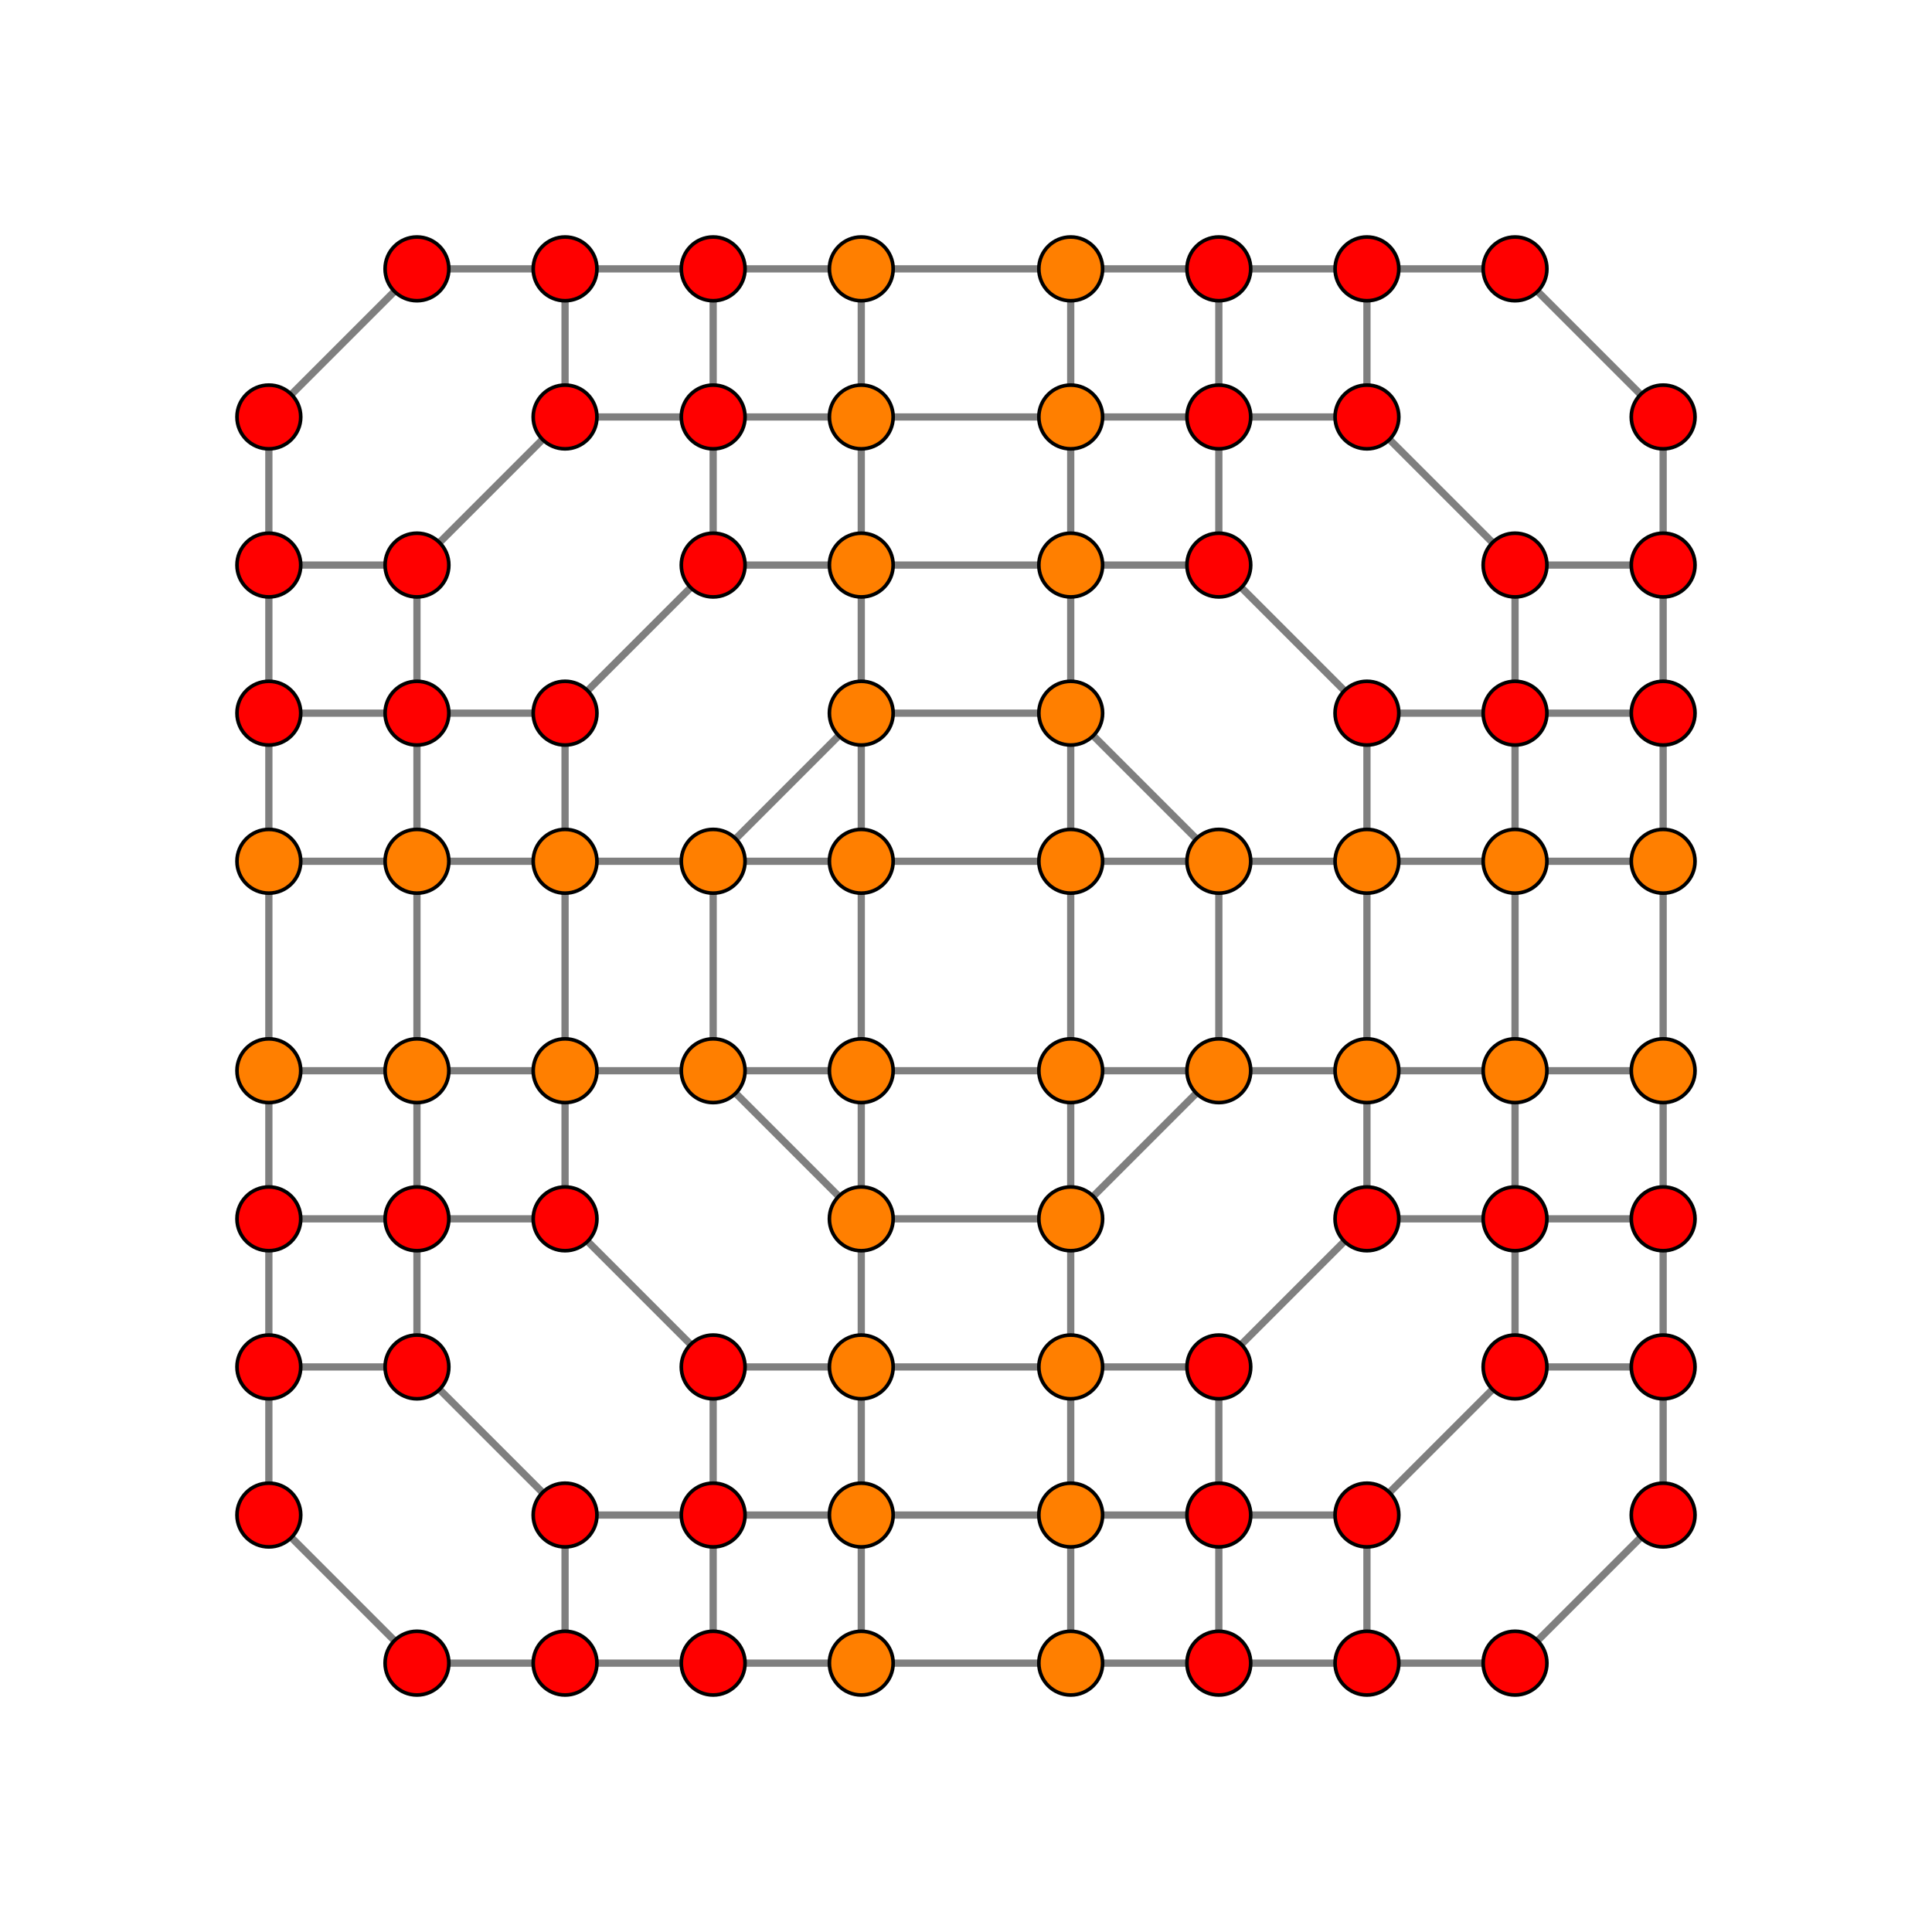 <?xml version="1.0" encoding="UTF-8" standalone="no"?>
<svg
xmlns="http://www.w3.org/2000/svg"
version="1.0"
width="1600" height="1600"
id="6-cube_t02345_B2.svg">
<g style="stroke:#000000;stroke-width:6.0;stroke-opacity:0.50;">
<line x1="1377.345" y1="1254.691" x2="1377.345" y2="1254.691"/>
<line x1="1377.345" y1="1254.691" x2="1377.345" y2="1132.037"/>
<line x1="1377.345" y1="1254.691" x2="1254.691" y2="1377.345"/>
<line x1="222.655" y1="1254.691" x2="222.655" y2="1254.691"/>
<line x1="222.655" y1="1254.691" x2="222.655" y2="1132.037"/>
<line x1="222.655" y1="1254.691" x2="345.309" y2="1377.345"/>
<line x1="1377.345" y1="345.309" x2="1377.345" y2="345.309"/>
<line x1="1377.345" y1="345.309" x2="1377.345" y2="467.963"/>
<line x1="1377.345" y1="345.309" x2="1254.691" y2="222.655"/>
<line x1="222.655" y1="345.309" x2="222.655" y2="345.309"/>
<line x1="222.655" y1="345.309" x2="222.655" y2="467.963"/>
<line x1="222.655" y1="345.309" x2="345.309" y2="222.655"/>
<line x1="1377.345" y1="1132.037" x2="1377.345" y2="1132.037"/>
<line x1="1377.345" y1="1132.037" x2="1377.345" y2="1009.383"/>
<line x1="1377.345" y1="1132.037" x2="1254.691" y2="1132.037"/>
<line x1="222.655" y1="1132.037" x2="222.655" y2="1132.037"/>
<line x1="222.655" y1="1132.037" x2="222.655" y2="1009.383"/>
<line x1="222.655" y1="1132.037" x2="345.309" y2="1132.037"/>
<line x1="1377.345" y1="467.963" x2="1377.345" y2="467.963"/>
<line x1="1377.345" y1="467.963" x2="1377.345" y2="590.617"/>
<line x1="1377.345" y1="467.963" x2="1254.691" y2="467.963"/>
<line x1="222.655" y1="467.963" x2="222.655" y2="467.963"/>
<line x1="222.655" y1="467.963" x2="222.655" y2="590.617"/>
<line x1="222.655" y1="467.963" x2="345.309" y2="467.963"/>
<line x1="1377.345" y1="1009.383" x2="1377.345" y2="1009.383"/>
<line x1="1377.345" y1="1009.383" x2="1377.345" y2="886.729"/>
<line x1="1377.345" y1="1009.383" x2="1254.691" y2="1009.383"/>
<line x1="222.655" y1="1009.383" x2="222.655" y2="1009.383"/>
<line x1="222.655" y1="1009.383" x2="222.655" y2="886.729"/>
<line x1="222.655" y1="1009.383" x2="345.309" y2="1009.383"/>
<line x1="1377.345" y1="590.617" x2="1377.345" y2="590.617"/>
<line x1="1377.345" y1="590.617" x2="1377.345" y2="713.271"/>
<line x1="1377.345" y1="590.617" x2="1254.691" y2="590.617"/>
<line x1="222.655" y1="590.617" x2="222.655" y2="590.617"/>
<line x1="222.655" y1="590.617" x2="222.655" y2="713.271"/>
<line x1="222.655" y1="590.617" x2="345.309" y2="590.617"/>
<line x1="1377.345" y1="886.729" x2="1377.345" y2="713.271"/>
<line x1="1377.345" y1="886.729" x2="1377.345" y2="886.729"/>
<line x1="1377.345" y1="886.729" x2="1254.691" y2="886.729"/>
<line x1="222.655" y1="886.729" x2="222.655" y2="713.271"/>
<line x1="222.655" y1="886.729" x2="222.655" y2="886.729"/>
<line x1="222.655" y1="886.729" x2="345.309" y2="886.729"/>
<line x1="1377.345" y1="713.271" x2="1377.345" y2="713.271"/>
<line x1="1377.345" y1="713.271" x2="1254.691" y2="713.271"/>
<line x1="222.655" y1="713.271" x2="222.655" y2="713.271"/>
<line x1="222.655" y1="713.271" x2="345.309" y2="713.271"/>
<line x1="1254.691" y1="1377.345" x2="1254.691" y2="1377.345"/>
<line x1="1254.691" y1="1377.345" x2="1132.037" y2="1377.345"/>
<line x1="345.309" y1="1377.345" x2="345.309" y2="1377.345"/>
<line x1="345.309" y1="1377.345" x2="467.963" y2="1377.345"/>
<line x1="1254.691" y1="222.655" x2="1254.691" y2="222.655"/>
<line x1="1254.691" y1="222.655" x2="1132.037" y2="222.655"/>
<line x1="345.309" y1="222.655" x2="345.309" y2="222.655"/>
<line x1="345.309" y1="222.655" x2="467.963" y2="222.655"/>
<line x1="1254.691" y1="1132.037" x2="1254.691" y2="1132.037"/>
<line x1="1254.691" y1="1132.037" x2="1254.691" y2="1009.383"/>
<line x1="1254.691" y1="1132.037" x2="1132.037" y2="1254.691"/>
<line x1="345.309" y1="1132.037" x2="345.309" y2="1132.037"/>
<line x1="345.309" y1="1132.037" x2="345.309" y2="1009.383"/>
<line x1="345.309" y1="1132.037" x2="467.963" y2="1254.691"/>
<line x1="1254.691" y1="467.963" x2="1254.691" y2="467.963"/>
<line x1="1254.691" y1="467.963" x2="1254.691" y2="590.617"/>
<line x1="1254.691" y1="467.963" x2="1132.037" y2="345.309"/>
<line x1="345.309" y1="467.963" x2="345.309" y2="467.963"/>
<line x1="345.309" y1="467.963" x2="345.309" y2="590.617"/>
<line x1="345.309" y1="467.963" x2="467.963" y2="345.309"/>
<line x1="1254.691" y1="1009.383" x2="1254.691" y2="1009.383"/>
<line x1="1254.691" y1="1009.383" x2="1254.691" y2="886.729"/>
<line x1="1254.691" y1="1009.383" x2="1132.037" y2="1009.383"/>
<line x1="345.309" y1="1009.383" x2="345.309" y2="1009.383"/>
<line x1="345.309" y1="1009.383" x2="345.309" y2="886.729"/>
<line x1="345.309" y1="1009.383" x2="467.963" y2="1009.383"/>
<line x1="1254.691" y1="590.617" x2="1254.691" y2="590.617"/>
<line x1="1254.691" y1="590.617" x2="1254.691" y2="713.271"/>
<line x1="1254.691" y1="590.617" x2="1132.037" y2="590.617"/>
<line x1="345.309" y1="590.617" x2="345.309" y2="590.617"/>
<line x1="345.309" y1="590.617" x2="345.309" y2="713.271"/>
<line x1="345.309" y1="590.617" x2="467.963" y2="590.617"/>
<line x1="1254.691" y1="886.729" x2="1254.691" y2="713.271"/>
<line x1="1254.691" y1="886.729" x2="1254.691" y2="886.729"/>
<line x1="1254.691" y1="886.729" x2="1132.037" y2="886.729"/>
<line x1="345.309" y1="886.729" x2="345.309" y2="713.271"/>
<line x1="345.309" y1="886.729" x2="345.309" y2="886.729"/>
<line x1="345.309" y1="886.729" x2="467.963" y2="886.729"/>
<line x1="1254.691" y1="713.271" x2="1254.691" y2="713.271"/>
<line x1="1254.691" y1="713.271" x2="1132.037" y2="713.271"/>
<line x1="345.309" y1="713.271" x2="345.309" y2="713.271"/>
<line x1="345.309" y1="713.271" x2="467.963" y2="713.271"/>
<line x1="1132.037" y1="1377.345" x2="1132.037" y2="1377.345"/>
<line x1="1132.037" y1="1377.345" x2="1132.037" y2="1254.691"/>
<line x1="1132.037" y1="1377.345" x2="1009.383" y2="1377.345"/>
<line x1="467.963" y1="1377.345" x2="467.963" y2="1377.345"/>
<line x1="467.963" y1="1377.345" x2="467.963" y2="1254.691"/>
<line x1="467.963" y1="1377.345" x2="590.617" y2="1377.345"/>
<line x1="1132.037" y1="222.655" x2="1132.037" y2="222.655"/>
<line x1="1132.037" y1="222.655" x2="1132.037" y2="345.309"/>
<line x1="1132.037" y1="222.655" x2="1009.383" y2="222.655"/>
<line x1="467.963" y1="222.655" x2="467.963" y2="222.655"/>
<line x1="467.963" y1="222.655" x2="467.963" y2="345.309"/>
<line x1="467.963" y1="222.655" x2="590.617" y2="222.655"/>
<line x1="1132.037" y1="1254.691" x2="1132.037" y2="1254.691"/>
<line x1="1132.037" y1="1254.691" x2="1009.383" y2="1254.691"/>
<line x1="467.963" y1="1254.691" x2="467.963" y2="1254.691"/>
<line x1="467.963" y1="1254.691" x2="590.617" y2="1254.691"/>
<line x1="1132.037" y1="345.309" x2="1132.037" y2="345.309"/>
<line x1="1132.037" y1="345.309" x2="1009.383" y2="345.309"/>
<line x1="467.963" y1="345.309" x2="467.963" y2="345.309"/>
<line x1="467.963" y1="345.309" x2="590.617" y2="345.309"/>
<line x1="1132.037" y1="1009.383" x2="1132.037" y2="1009.383"/>
<line x1="1132.037" y1="1009.383" x2="1132.037" y2="886.729"/>
<line x1="1132.037" y1="1009.383" x2="1009.383" y2="1132.037"/>
<line x1="467.963" y1="1009.383" x2="467.963" y2="1009.383"/>
<line x1="467.963" y1="1009.383" x2="467.963" y2="886.729"/>
<line x1="467.963" y1="1009.383" x2="590.617" y2="1132.037"/>
<line x1="1132.037" y1="590.617" x2="1132.037" y2="590.617"/>
<line x1="1132.037" y1="590.617" x2="1132.037" y2="713.271"/>
<line x1="1132.037" y1="590.617" x2="1009.383" y2="467.963"/>
<line x1="467.963" y1="590.617" x2="467.963" y2="590.617"/>
<line x1="467.963" y1="590.617" x2="467.963" y2="713.271"/>
<line x1="467.963" y1="590.617" x2="590.617" y2="467.963"/>
<line x1="1132.037" y1="886.729" x2="1132.037" y2="713.271"/>
<line x1="1132.037" y1="886.729" x2="1132.037" y2="886.729"/>
<line x1="1132.037" y1="886.729" x2="1009.383" y2="886.729"/>
<line x1="467.963" y1="886.729" x2="467.963" y2="713.271"/>
<line x1="467.963" y1="886.729" x2="467.963" y2="886.729"/>
<line x1="467.963" y1="886.729" x2="590.617" y2="886.729"/>
<line x1="1132.037" y1="713.271" x2="1132.037" y2="713.271"/>
<line x1="1132.037" y1="713.271" x2="1009.383" y2="713.271"/>
<line x1="467.963" y1="713.271" x2="467.963" y2="713.271"/>
<line x1="467.963" y1="713.271" x2="590.617" y2="713.271"/>
<line x1="1009.383" y1="1377.345" x2="1009.383" y2="1377.345"/>
<line x1="1009.383" y1="1377.345" x2="1009.383" y2="1254.691"/>
<line x1="1009.383" y1="1377.345" x2="886.729" y2="1377.345"/>
<line x1="590.617" y1="1377.345" x2="590.617" y2="1377.345"/>
<line x1="590.617" y1="1377.345" x2="590.617" y2="1254.691"/>
<line x1="590.617" y1="1377.345" x2="713.271" y2="1377.345"/>
<line x1="1009.383" y1="222.655" x2="1009.383" y2="222.655"/>
<line x1="1009.383" y1="222.655" x2="1009.383" y2="345.309"/>
<line x1="1009.383" y1="222.655" x2="886.729" y2="222.655"/>
<line x1="590.617" y1="222.655" x2="590.617" y2="222.655"/>
<line x1="590.617" y1="222.655" x2="590.617" y2="345.309"/>
<line x1="590.617" y1="222.655" x2="713.271" y2="222.655"/>
<line x1="1009.383" y1="1254.691" x2="1009.383" y2="1254.691"/>
<line x1="1009.383" y1="1254.691" x2="1009.383" y2="1132.037"/>
<line x1="1009.383" y1="1254.691" x2="886.729" y2="1254.691"/>
<line x1="590.617" y1="1254.691" x2="590.617" y2="1254.691"/>
<line x1="590.617" y1="1254.691" x2="590.617" y2="1132.037"/>
<line x1="590.617" y1="1254.691" x2="713.271" y2="1254.691"/>
<line x1="1009.383" y1="345.309" x2="1009.383" y2="345.309"/>
<line x1="1009.383" y1="345.309" x2="1009.383" y2="467.963"/>
<line x1="1009.383" y1="345.309" x2="886.729" y2="345.309"/>
<line x1="590.617" y1="345.309" x2="590.617" y2="345.309"/>
<line x1="590.617" y1="345.309" x2="590.617" y2="467.963"/>
<line x1="590.617" y1="345.309" x2="713.271" y2="345.309"/>
<line x1="1009.383" y1="1132.037" x2="1009.383" y2="1132.037"/>
<line x1="1009.383" y1="1132.037" x2="886.729" y2="1132.037"/>
<line x1="590.617" y1="1132.037" x2="590.617" y2="1132.037"/>
<line x1="590.617" y1="1132.037" x2="713.271" y2="1132.037"/>
<line x1="1009.383" y1="467.963" x2="1009.383" y2="467.963"/>
<line x1="1009.383" y1="467.963" x2="886.729" y2="467.963"/>
<line x1="590.617" y1="467.963" x2="590.617" y2="467.963"/>
<line x1="590.617" y1="467.963" x2="713.271" y2="467.963"/>
<line x1="1009.383" y1="886.729" x2="1009.383" y2="713.271"/>
<line x1="1009.383" y1="886.729" x2="1009.383" y2="886.729"/>
<line x1="1009.383" y1="886.729" x2="886.729" y2="1009.383"/>
<line x1="1009.383" y1="886.729" x2="886.729" y2="886.729"/>
<line x1="590.617" y1="886.729" x2="590.617" y2="713.271"/>
<line x1="590.617" y1="886.729" x2="590.617" y2="886.729"/>
<line x1="590.617" y1="886.729" x2="713.271" y2="1009.383"/>
<line x1="590.617" y1="886.729" x2="713.271" y2="886.729"/>
<line x1="1009.383" y1="713.271" x2="1009.383" y2="713.271"/>
<line x1="1009.383" y1="713.271" x2="886.729" y2="590.617"/>
<line x1="1009.383" y1="713.271" x2="886.729" y2="713.271"/>
<line x1="590.617" y1="713.271" x2="590.617" y2="713.271"/>
<line x1="590.617" y1="713.271" x2="713.271" y2="590.617"/>
<line x1="590.617" y1="713.271" x2="713.271" y2="713.271"/>
<line x1="886.729" y1="1377.345" x2="713.271" y2="1377.345"/>
<line x1="886.729" y1="1377.345" x2="886.729" y2="1377.345"/>
<line x1="886.729" y1="1377.345" x2="886.729" y2="1254.691"/>
<line x1="713.271" y1="1377.345" x2="713.271" y2="1377.345"/>
<line x1="713.271" y1="1377.345" x2="713.271" y2="1254.691"/>
<line x1="886.729" y1="222.655" x2="713.271" y2="222.655"/>
<line x1="886.729" y1="222.655" x2="886.729" y2="222.655"/>
<line x1="886.729" y1="222.655" x2="886.729" y2="345.309"/>
<line x1="713.271" y1="222.655" x2="713.271" y2="222.655"/>
<line x1="713.271" y1="222.655" x2="713.271" y2="345.309"/>
<line x1="886.729" y1="1254.691" x2="713.271" y2="1254.691"/>
<line x1="886.729" y1="1254.691" x2="886.729" y2="1254.691"/>
<line x1="886.729" y1="1254.691" x2="886.729" y2="1132.037"/>
<line x1="713.271" y1="1254.691" x2="713.271" y2="1254.691"/>
<line x1="713.271" y1="1254.691" x2="713.271" y2="1132.037"/>
<line x1="886.729" y1="345.309" x2="713.271" y2="345.309"/>
<line x1="886.729" y1="345.309" x2="886.729" y2="345.309"/>
<line x1="886.729" y1="345.309" x2="886.729" y2="467.963"/>
<line x1="713.271" y1="345.309" x2="713.271" y2="345.309"/>
<line x1="713.271" y1="345.309" x2="713.271" y2="467.963"/>
<line x1="886.729" y1="1132.037" x2="713.271" y2="1132.037"/>
<line x1="886.729" y1="1132.037" x2="886.729" y2="1132.037"/>
<line x1="886.729" y1="1132.037" x2="886.729" y2="1009.383"/>
<line x1="713.271" y1="1132.037" x2="713.271" y2="1132.037"/>
<line x1="713.271" y1="1132.037" x2="713.271" y2="1009.383"/>
<line x1="886.729" y1="467.963" x2="713.271" y2="467.963"/>
<line x1="886.729" y1="467.963" x2="886.729" y2="467.963"/>
<line x1="886.729" y1="467.963" x2="886.729" y2="590.617"/>
<line x1="713.271" y1="467.963" x2="713.271" y2="467.963"/>
<line x1="713.271" y1="467.963" x2="713.271" y2="590.617"/>
<line x1="886.729" y1="1009.383" x2="713.271" y2="1009.383"/>
<line x1="886.729" y1="1009.383" x2="886.729" y2="1009.383"/>
<line x1="886.729" y1="1009.383" x2="886.729" y2="886.729"/>
<line x1="713.271" y1="1009.383" x2="713.271" y2="1009.383"/>
<line x1="713.271" y1="1009.383" x2="713.271" y2="886.729"/>
<line x1="886.729" y1="590.617" x2="713.271" y2="590.617"/>
<line x1="886.729" y1="590.617" x2="886.729" y2="590.617"/>
<line x1="886.729" y1="590.617" x2="886.729" y2="713.271"/>
<line x1="713.271" y1="590.617" x2="713.271" y2="590.617"/>
<line x1="713.271" y1="590.617" x2="713.271" y2="713.271"/>
<line x1="886.729" y1="886.729" x2="713.271" y2="886.729"/>
<line x1="886.729" y1="886.729" x2="886.729" y2="713.271"/>
<line x1="886.729" y1="886.729" x2="886.729" y2="886.729"/>
<line x1="713.271" y1="886.729" x2="713.271" y2="713.271"/>
<line x1="713.271" y1="886.729" x2="713.271" y2="886.729"/>
<line x1="886.729" y1="713.271" x2="713.271" y2="713.271"/>
<line x1="886.729" y1="713.271" x2="886.729" y2="713.271"/>
<line x1="713.271" y1="713.271" x2="713.271" y2="713.271"/>
</g>
<g style="stroke:#000000;stroke-width:3.0;fill:#ff0000">
<circle cx="1377.345" cy="1254.691" r="26.4"/>
<circle cx="222.655" cy="1254.691" r="26.4"/>
<circle cx="1377.345" cy="345.309" r="26.4"/>
<circle cx="222.655" cy="345.309" r="26.4"/>
<circle cx="1377.345" cy="1132.037" r="26.4"/>
<circle cx="222.655" cy="1132.037" r="26.4"/>
<circle cx="1377.345" cy="467.963" r="26.4"/>
<circle cx="222.655" cy="467.963" r="26.4"/>
<circle cx="1377.345" cy="1009.383" r="26.4"/>
<circle cx="222.655" cy="1009.383" r="26.4"/>
<circle cx="1377.345" cy="590.617" r="26.4"/>
<circle cx="222.655" cy="590.617" r="26.4"/>
<circle cx="1254.691" cy="1377.345" r="26.4"/>
<circle cx="345.309" cy="1377.345" r="26.4"/>
<circle cx="1254.691" cy="222.655" r="26.4"/>
<circle cx="345.309" cy="222.655" r="26.4"/>
<circle cx="1254.691" cy="1132.037" r="26.4"/>
<circle cx="345.309" cy="1132.037" r="26.4"/>
<circle cx="1254.691" cy="467.963" r="26.4"/>
<circle cx="345.309" cy="467.963" r="26.4"/>
<circle cx="1254.691" cy="1009.383" r="26.4"/>
<circle cx="345.309" cy="1009.383" r="26.4"/>
<circle cx="1254.691" cy="590.617" r="26.4"/>
<circle cx="345.309" cy="590.617" r="26.4"/>
<circle cx="1132.037" cy="1377.345" r="26.4"/>
<circle cx="467.963" cy="1377.345" r="26.4"/>
<circle cx="1132.037" cy="222.655" r="26.4"/>
<circle cx="467.963" cy="222.655" r="26.4"/>
<circle cx="1132.037" cy="1254.691" r="26.4"/>
<circle cx="467.963" cy="1254.691" r="26.4"/>
<circle cx="1132.037" cy="345.309" r="26.4"/>
<circle cx="467.963" cy="345.309" r="26.4"/>
<circle cx="1132.037" cy="1009.383" r="26.4"/>
<circle cx="467.963" cy="1009.383" r="26.4"/>
<circle cx="1132.037" cy="590.617" r="26.4"/>
<circle cx="467.963" cy="590.617" r="26.4"/>
<circle cx="1009.383" cy="1377.345" r="26.4"/>
<circle cx="590.617" cy="1377.345" r="26.4"/>
<circle cx="1009.383" cy="222.655" r="26.4"/>
<circle cx="590.617" cy="222.655" r="26.4"/>
<circle cx="1009.383" cy="1254.691" r="26.4"/>
<circle cx="590.617" cy="1254.691" r="26.4"/>
<circle cx="1009.383" cy="345.309" r="26.4"/>
<circle cx="590.617" cy="345.309" r="26.4"/>
<circle cx="1009.383" cy="1132.037" r="26.4"/>
<circle cx="590.617" cy="1132.037" r="26.4"/>
<circle cx="1009.383" cy="467.963" r="26.4"/>
<circle cx="590.617" cy="467.963" r="26.4"/>
</g>
<g style="stroke:#000000;stroke-width:3.0;fill:#ff7f00">
<circle cx="1377.345" cy="886.729" r="26.4"/>
<circle cx="222.655" cy="886.729" r="26.4"/>
<circle cx="1377.345" cy="713.271" r="26.4"/>
<circle cx="222.655" cy="713.271" r="26.4"/>
<circle cx="1254.691" cy="886.729" r="26.4"/>
<circle cx="345.309" cy="886.729" r="26.4"/>
<circle cx="1254.691" cy="713.271" r="26.4"/>
<circle cx="345.309" cy="713.271" r="26.4"/>
<circle cx="1132.037" cy="886.729" r="26.4"/>
<circle cx="467.963" cy="886.729" r="26.4"/>
<circle cx="1132.037" cy="713.271" r="26.4"/>
<circle cx="467.963" cy="713.271" r="26.4"/>
<circle cx="1009.383" cy="886.729" r="26.4"/>
<circle cx="590.617" cy="886.729" r="26.4"/>
<circle cx="1009.383" cy="713.271" r="26.4"/>
<circle cx="590.617" cy="713.271" r="26.4"/>
<circle cx="886.729" cy="1377.345" r="26.4"/>
<circle cx="713.271" cy="1377.345" r="26.4"/>
<circle cx="886.729" cy="222.655" r="26.4"/>
<circle cx="713.271" cy="222.655" r="26.4"/>
<circle cx="886.729" cy="1254.691" r="26.4"/>
<circle cx="713.271" cy="1254.691" r="26.4"/>
<circle cx="886.729" cy="345.309" r="26.4"/>
<circle cx="713.271" cy="345.309" r="26.4"/>
<circle cx="886.729" cy="1132.037" r="26.4"/>
<circle cx="713.271" cy="1132.037" r="26.4"/>
<circle cx="886.729" cy="467.963" r="26.4"/>
<circle cx="713.271" cy="467.963" r="26.4"/>
<circle cx="886.729" cy="1009.383" r="26.4"/>
<circle cx="713.271" cy="1009.383" r="26.4"/>
<circle cx="886.729" cy="590.617" r="26.4"/>
<circle cx="713.271" cy="590.617" r="26.4"/>
<circle cx="886.729" cy="886.729" r="26.4"/>
<circle cx="713.271" cy="886.729" r="26.4"/>
<circle cx="886.729" cy="713.271" r="26.4"/>
<circle cx="713.271" cy="713.271" r="26.4"/>
</g>
</svg>
